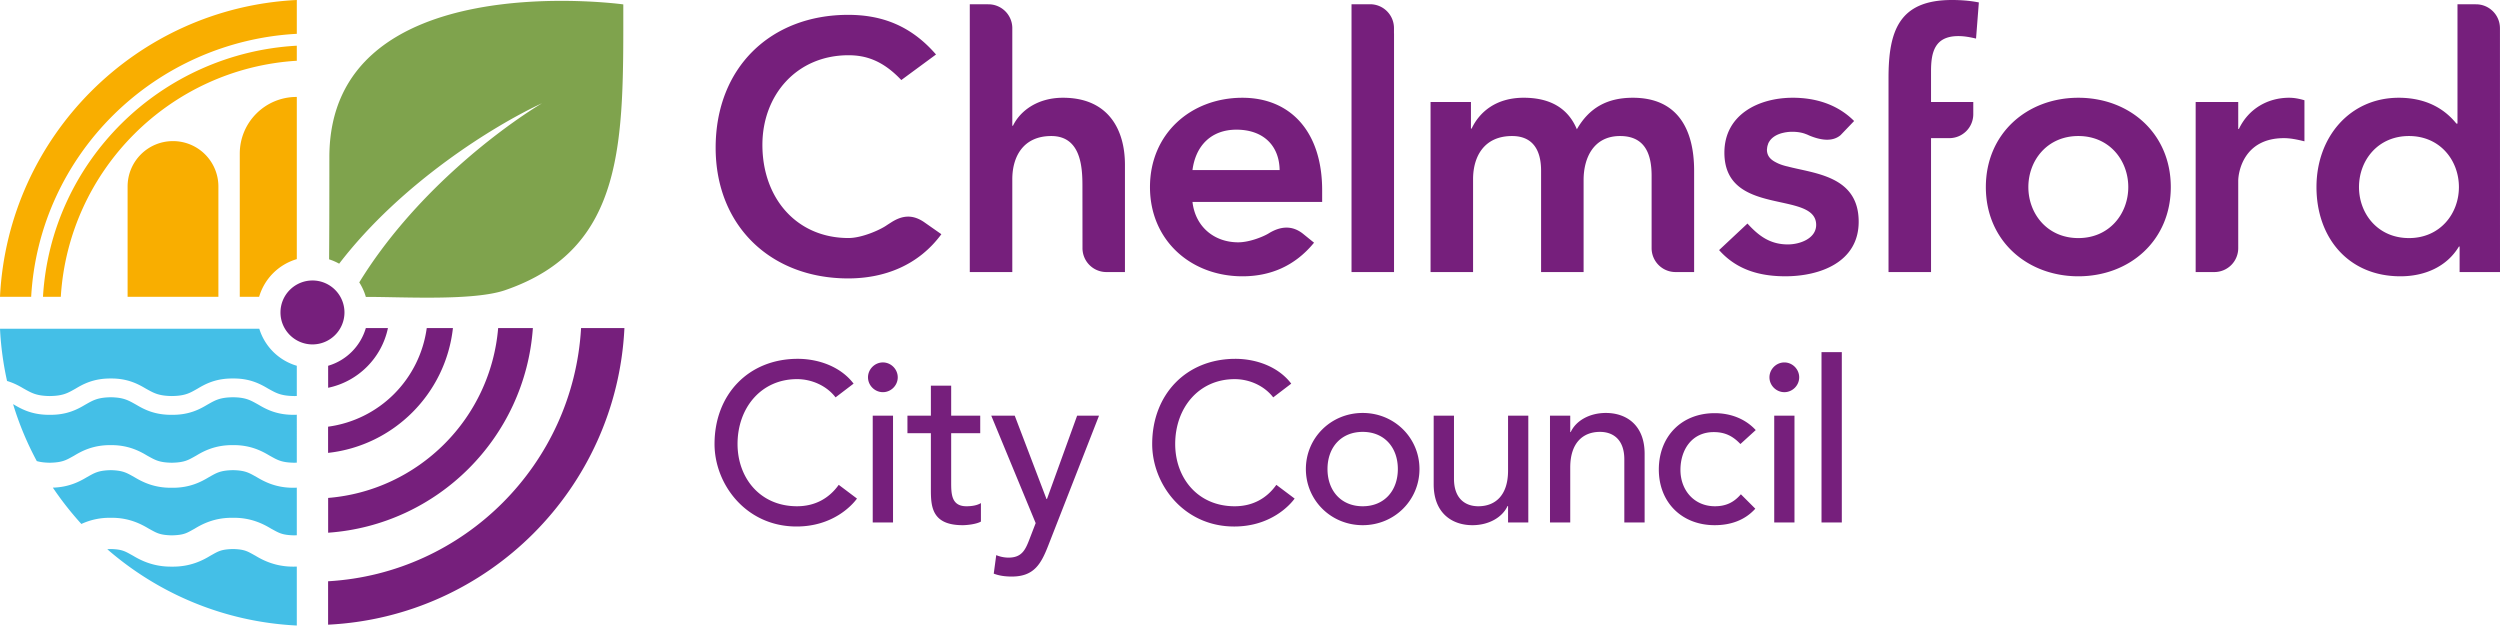 <svg xmlns="http://www.w3.org/2000/svg" width="500" height="126">
  <path fill="#7fa34d" d="M124.66.88S65.873-7.23 65.873 31.446c0 9.839-.022 16.253-.053 20.42.7.223 1.378.52 2.014.87 12.394-16.158 30.958-27.62 40.575-32.094-9.32 5.683-25.965 18.576-36.557 35.836a10.91 10.91 0 0 1 1.315 2.905h.488c7.029 0 21.077.816 27.364-1.347C125.265 49.703 124.66 27.947 124.66.88"/>
  <path fill="#f9ae00" d="M8.598 59.362h3.563C13.709 34.002 34 13.709 59.36 12.15V9.14a54.075 54.075 0 0 0-35.05 15.563c-9.065 8.99-14.917 21.14-15.713 34.659Zm25.997-31.139c-5.015 0-9.075 4.06-9.075 9.086v22.053h18.16V37.309a9.077 9.077 0 0 0-9.086-9.086zm13.359 2.513v28.626h3.87a11.12 11.12 0 0 1 7.538-7.538V19.39h-.053c-6.277 0-11.355 5.079-11.355 11.345zM0 59.362h6.234c.795-14.165 6.913-26.93 16.423-36.345A56.492 56.492 0 0 1 59.362 6.764V0C27.3 1.58 1.58 27.29 0 59.362"/>
  <path fill="#44bfe7" d="M51.855 65.744H0a62.77 62.77 0 0 0 1.41 10.454c1.378.403 2.45.997 3.308 1.506 1.548.858 2.502 1.473 5.237 1.505 2.736-.032 3.648-.636 5.185-1.495 1.484-.89 3.605-2.046 7.03-2.014 3.36-.032 5.47 1.124 6.965 2.004 1.548.858 2.502 1.473 5.237 1.505 2.736-.032 3.648-.636 5.185-1.505 1.484-.891 3.615-2.047 7.04-2.004h.01c3.372-.043 5.482 1.113 6.987 2.004 1.548.858 2.503 1.473 5.238 1.505.19 0 .36 0 .53-.01v-6.044a11.145 11.145 0 0 1-7.506-7.411zm6.977 17.218c-3.435.043-5.588-1.102-7.104-2.004-1.569-.869-2.48-1.473-5.12-1.505h-.012c-2.714.032-3.615.636-5.163 1.505-1.495.891-3.626 2.047-7.06 2.004-3.436.043-5.588-1.102-7.104-2.004-1.57-.869-2.481-1.463-5.1-1.505-2.714.042-3.605.636-5.153 1.505-1.495.891-3.626 2.047-7.06 2.004-3.436.043-5.588-1.102-7.104-2.004-.074-.042-.16-.084-.233-.127a61.836 61.836 0 0 0 4.739 11.387c.657.19 1.452.307 2.597.329 2.619-.053 3.33-.562 4.867-1.41 1.484-.902 3.806-2.153 7.347-2.11 3.478-.032 5.789 1.208 7.273 2.099 1.548.848 2.311 1.378 4.93 1.42 2.619-.052 3.319-.561 4.867-1.42 1.484-.901 3.816-2.142 7.358-2.1h.01c3.489-.042 5.8 1.199 7.295 2.09 1.558.858 2.322 1.388 4.93 1.43.19 0 .36-.01.53-.021V82.95c-.117 0-.233.011-.36.011h-.17zm-7.422 12.5c-1.569-.87-2.29-1.378-4.803-1.431h-.01c-2.598.053-3.298.562-4.846 1.42-1.495.902-3.827 2.153-7.379 2.1-3.552.053-5.905-1.177-7.421-2.078-1.57-.88-2.29-1.378-4.782-1.442-2.587.063-3.287.572-4.835 1.431-1.4.838-3.562 1.983-6.764 2.068a64.156 64.156 0 0 0 5.704 7.262 13.306 13.306 0 0 1 5.895-1.23c3.605-.063 6.107 1.283 7.58 2.163 1.559.848 2.12 1.283 4.623 1.347 2.502-.064 3-.477 4.559-1.336 1.474-.901 4.008-2.248 7.665-2.174h.011c3.605-.063 6.128 1.273 7.602 2.163 1.57.848 2.131 1.283 4.623 1.347.19-.011.37-.011.53-.022v-9.52c-.17.01-.34.02-.53.02-3.552.054-5.906-1.187-7.422-2.088zm7.422 17.865c-3.669.053-6.224-1.262-7.73-2.174-1.59-.869-2.099-1.282-4.495-1.346h-.01c-2.482.064-2.98.488-4.538 1.346-1.474.902-4.019 2.238-7.687 2.174-3.668.053-6.223-1.262-7.729-2.163-1.59-.87-2.1-1.293-4.474-1.357-.254.01-.488.022-.71.042 10.252 8.906 23.43 14.547 37.902 15.257v-11.79c-.095 0-.18.011-.275.011h-.255"/>
  <path fill="#761f7c" d="M364.302 104.495h4.06V70.42h-4.06zm-9.457-21.363h4.05v21.363h-4.05zm2.025-10.645c1.622 0 2.969 1.357 2.969 2.98 0 1.622-1.347 2.968-2.969 2.968-1.622 0-2.98-1.346-2.98-2.969 0-1.622 1.358-2.979 2.98-2.979m-8.79 16.317c-1.483-1.57-3.063-2.385-5.321-2.385-4.41 0-6.67 3.562-6.67 7.57 0 4.018 2.704 7.262 6.903 7.262 2.248 0 3.827-.816 5.184-2.396l2.884 2.884c-2.12 2.353-5.004 3.297-8.121 3.297-6.574 0-11.175-4.559-11.175-11.132 0-6.584 4.506-11.27 11.175-11.27 3.117 0 6.086 1.081 8.206 3.382l-3.064 2.788m-38.083-5.672h4.05v3.287h.095c1.029-2.259 3.732-3.828 7.03-3.828 4.145 0 7.75 2.47 7.75 8.153v13.751h-4.06V91.868c0-4.008-2.29-5.492-4.867-5.492-3.382 0-5.948 2.163-5.948 7.125v10.994h-4.05V83.132m-4.337 21.363h-4.05v-3.297h-.095c-1.04 2.258-3.732 3.838-7.03 3.838-4.145 0-7.75-2.48-7.75-8.164v-13.74h4.061v12.616c0 4.008 2.29 5.503 4.867 5.503 3.382 0 5.947-2.163 5.947-7.125V83.132h4.05v21.363m-33.12-3.244c4.325 0 7.029-3.117 7.029-7.443 0-4.325-2.704-7.432-7.03-7.432-4.325 0-7.04 3.107-7.04 7.432 0 4.326 2.715 7.443 7.04 7.443zm0-18.66c6.35 0 11.354 4.994 11.354 11.217 0 6.224-5.004 11.228-11.355 11.228-6.361 0-11.365-5.004-11.365-11.228 0-6.223 5.004-11.217 11.365-11.217m-17.896-3.117c-1.803-2.343-4.782-3.647-7.708-3.647-7.167 0-11.896 5.725-11.896 12.977 0 6.722 4.453 12.447 11.896 12.447 3.647 0 6.446-1.622 8.333-4.283l3.658 2.746c-.944 1.304-4.782 5.587-12.086 5.587-10.136 0-16.402-8.471-16.402-16.497 0-9.913 6.807-17.038 16.635-17.038 4.188 0 8.609 1.58 11.174 4.962l-3.604 2.746m-56.393 3.658h4.696l6.351 16.667h.096l6.032-16.667h4.379l-10.146 25.954c-1.442 3.7-2.842 6.224-7.305 6.224-1.209 0-2.47-.138-3.605-.584l.498-3.7a6.468 6.468 0 0 0 2.439.499c2.566 0 3.329-1.4 4.145-3.52l1.304-3.382-8.884-21.491m-2.206 3.51h-5.81v9.69c0 2.396 0 4.92 3.064 4.92.944 0 2.078-.139 2.884-.637v3.7c-.943.54-2.841.721-3.647.721-6.266 0-6.361-3.838-6.361-7.262V86.64h-4.687v-3.51h4.687v-6h4.06v6h5.81v3.51m-21.5-3.51h4.06v21.364h-4.06zm2.035-10.644c1.622 0 2.968 1.357 2.968 2.98 0 1.622-1.346 2.968-2.968 2.968-1.622 0-2.98-1.346-2.98-2.969 0-1.622 1.358-2.979 2.98-2.979m-9.468 6.987c-1.802-2.343-4.782-3.647-7.708-3.647-7.167 0-11.896 5.725-11.896 12.977 0 6.722 4.453 12.447 11.896 12.447 3.647 0 6.446-1.622 8.344-4.283l3.647 2.746c-.943 1.304-4.781 5.587-12.086 5.587-10.136 0-16.402-8.471-16.402-16.497 0-9.913 6.807-17.038 16.635-17.038 4.188 0 8.609 1.58 11.175 4.962l-3.605 2.746M357.496 33.29c-.86-.19-1.665-.467-2.322-.827-1.071-.54-1.739-1.272-1.781-2.396 0-.032-.011-.064-.011-.106 0-.053.021-.085.021-.138.011-.17.032-.34.064-.52.042-.148.074-.296.127-.424.032-.095.053-.17.085-.265.032-.074.085-.137.127-.212.022-.042.043-.074.064-.116.424-.668 1.102-1.145 1.887-1.453.022-.01.042-.01.063-.021.202-.085.414-.148.626-.201.212-.053.413-.096.625-.138.053 0 .107-.021.16-.021.18-.032.35-.053.53-.064.042-.01.084-.01.116-.01.16-.011.318-.022.467-.022h.117c1.028 0 2.003.17 2.693.456.222.074.445.17.657.276 2.248.943 4.644 1.346 6.298-.053l2.714-2.831c-3.382-3.393-7.825-4.654-12.267-4.654-6.87 0-13.677 3.403-13.677 10.983 0 12.967 18.353 7.443 18.353 14.451 0 2.693-3.192 3.902-5.662 3.902-3.615 0-5.884-1.77-8.079-4.177l-5.672 5.311c3.467 3.891 8.005 5.238 13.253 5.238 6.944 0 14.663-2.831 14.663-10.91 0-9.192-8.832-9.616-14.24-11.058m31.32-5.662h1.06a4.787 4.787 0 0 0 4.781-4.77v-2.46h-8.45v-6.16c0-3.753.71-7.019 5.46-7.019 1.199 0 2.333.212 3.542.498l.562-7.23C393.999.138 392.228 0 390.384 0c-10.56 0-12.68 6.16-12.68 15.585v38.826h8.502V27.629h2.609M184.987 44.54c-2.48-1.77-4.58-1.441-6.732-.073-.297.19-.583.37-.859.551-1.23.89-4.951 2.587-7.697 2.587-10.337 0-17.218-7.93-17.218-18.628 0-9.987 6.88-17.928 17.218-17.928 3.477 0 6.88 1.06 10.56 4.961l6.944-5.11c-4.962-5.725-10.772-7.93-17.568-7.93-15.447 0-26.505 10.485-26.505 26.58 0 15.648 11.058 26.134 26.505 26.134 7.326 0 14.101-2.672 18.639-8.842l-3.287-2.301m62.299-18.607c5.311 0 8.566 3.117 8.64 8.079h-17.43c.637-4.898 3.764-8.079 8.79-8.079zm13.253 20.77c-2.216-1.718-4.517-1.4-6.712-.085-.784.53-3.732 1.845-6.191 1.845-4.74 0-8.567-3.054-9.14-8.08h25.934v-2.332c0-11.842-6.447-18.5-15.946-18.5-10.274 0-18.49 7.156-18.49 17.864 0 10.687 8.216 17.844 18.49 17.844 5.365 0 10.369-1.888 14.323-6.722l-2.268-1.834M278.796 6.69V5.63a4.776 4.776 0 0 0-4.782-4.782h-3.71V54.41h8.502V6.69h-.01m-66.2 12.86c-5.249 0-8.652 2.768-9.999 5.598h-.137V5.513A4.775 4.775 0 0 0 197.689.86l-3.732-.01v53.56h8.503V35.846c0-4.527 2.194-8.64 7.792-8.64 5.948 0 6.234 6.233 6.234 9.987l.011 12.436a4.783 4.783 0 0 0 4.782 4.782h3.71V32.94c0-6.934-3.254-13.39-12.393-13.39m113.973 0c-5.1 0-8.715 1.982-11.196 6.308-1.77-4.252-5.386-6.309-10.634-6.309-5.661 0-8.916 2.98-10.411 6.17h-.138V20.4h-8.079v34.01h8.503V35.846c0-4.527 2.195-8.64 7.793-8.64 4.113 0 5.81 2.756 5.81 6.944v20.26h8.503V35.995c0-4.4 1.982-8.789 7.294-8.789 5.036 0 6.308 3.69 6.308 7.941V49.64a4.78 4.78 0 0 0 4.782 4.77h3.721V34.15c0-8.143-3.191-14.6-12.256-14.6m131.277 0c-4.464 0-8.217 2.344-10.062 6.235h-.138v-5.386h-8.513V54.41h3.753a4.778 4.778 0 0 0 4.76-4.782V36.207c0-1.845 1.124-8.578 9.14-8.578 1.335 0 2.682.287 4.102.636V20.05c-.986-.286-1.982-.499-3.042-.499m23.95 28.064c-6.245 0-9.998-4.887-9.998-10.199 0-5.322 3.753-10.21 9.998-10.21 6.234 0 9.987 4.888 9.987 10.21 0 5.312-3.753 10.2-9.987 10.2zM499.989 5.64a4.783 4.783 0 0 0-4.781-4.78l-3.711-.01v23.875h-.212c-1.77-2.194-5.174-5.174-11.546-5.174-9.711 0-16.444 7.804-16.444 17.865 0 10.051 6.308 17.844 16.794 17.844 4.75 0 9.213-1.834 11.694-5.948h.138v5.1H500l-.01-48.77m-84.32 41.974c6.234 0 9.987-4.888 9.987-10.2 0-5.322-3.753-10.21-9.987-10.21s-9.998 4.888-9.998 10.21c0 5.312 3.764 10.2 9.998 10.2zm0-28.065c10.274 0 18.49 7.157 18.49 17.865 0 10.687-8.216 17.844-18.49 17.844s-18.5-7.157-18.5-17.844c0-10.708 8.226-17.865 18.5-17.865M77.587 65.617h-4.421a11.12 11.12 0 0 1-7.538 7.538v4.4c5.98-1.24 10.708-5.958 11.959-11.938m12.998 0h-5.237a23.08 23.08 0 0 1-6.542 13.19 23.001 23.001 0 0 1-13.189 6.53v5.238c13.115-1.442 23.516-11.843 24.968-24.958m15.988 0H99.63a37.152 37.152 0 0 1-10.772 23.198c-6.064 6.054-14.186 10.03-23.23 10.771v6.956c21.905-1.538 39.398-19.02 40.946-40.925m18.31 0h-8.672c-1.548 27.205-23.389 49.067-50.594 50.636v8.683c32.03-1.58 57.718-27.28 59.266-59.319M62.5 56.097c-3.53 0-6.404 2.862-6.404 6.392 0 3.53 2.873 6.394 6.404 6.394a6.4 6.4 0 0 0 6.393-6.394 6.4 6.4 0 0 0-6.393-6.393"/>
</svg>
